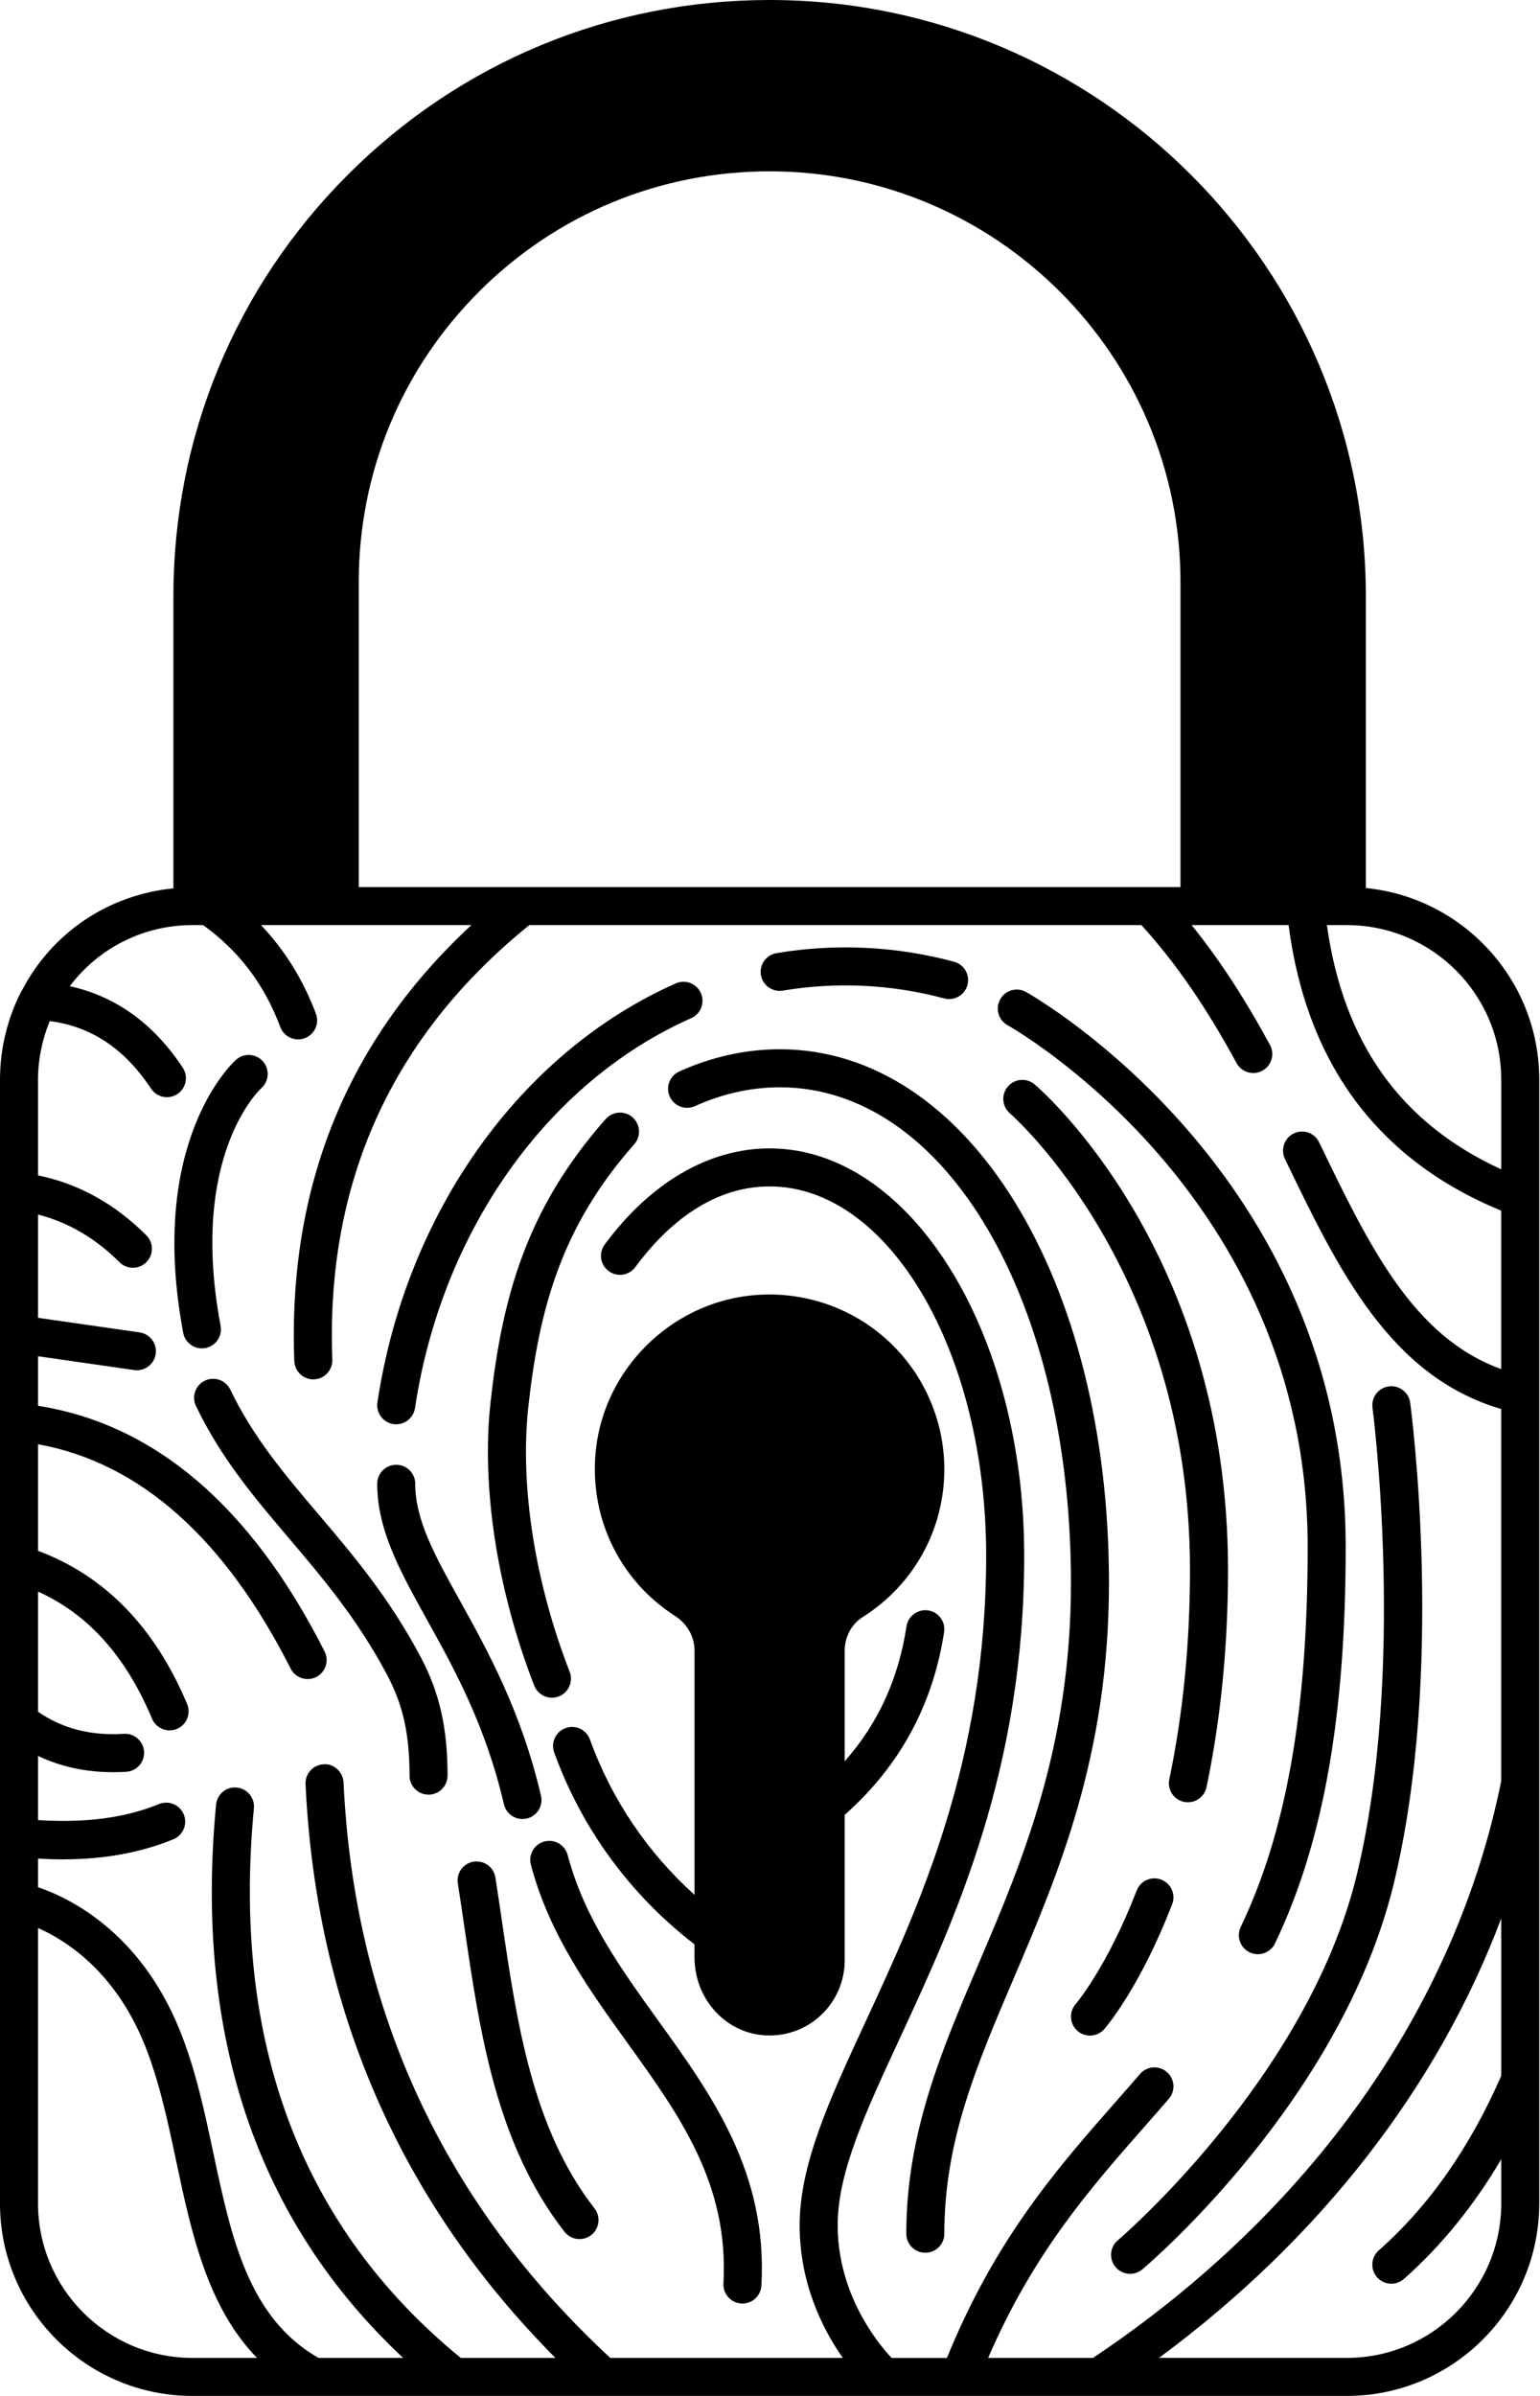 <?xml version="1.0" encoding="UTF-8"?><svg xmlns="http://www.w3.org/2000/svg" xmlns:xlink="http://www.w3.org/1999/xlink" height="126.0" preserveAspectRatio="xMidYMid meet" version="1.0" viewBox="0.0 0.0 81.0 126.0" width="81.0" zoomAndPan="magnify"><g id="change1_1"><path d="M35.516,84.989c0.635,0.412,1.014,1.088,1.014,1.811V99.65c-2.468-2.226-4.358-5.011-5.5-8.17 c-0.188-0.52-0.761-0.79-1.28-0.601c-0.52,0.188-0.789,0.761-0.601,1.28c1.453,4.02,4.006,7.493,7.38,10.093v0.677 c0,2.198,1.643,4.004,3.737,4.109c0.072,0.004,0.145,0.005,0.216,0.005c1.017,0,1.975-0.38,2.717-1.084 c0.782-0.741,1.23-1.784,1.23-2.86v-7.659c2.873-2.537,4.639-5.763,5.228-9.61c0.084-0.546-0.291-1.057-0.837-1.14 c-0.54-0.081-1.056,0.291-1.14,0.837c-0.425,2.778-1.501,5.115-3.251,7.099V86.8c0-0.722,0.363-1.396,0.955-1.765 c2.683-1.699,4.285-4.602,4.285-7.766c0-2.617-1.119-5.118-3.071-6.861c-1.948-1.739-4.567-2.572-7.182-2.271 c-4.166,0.473-7.555,3.83-8.06,7.983C30.928,79.674,32.523,83.073,35.516,84.989z" fill="inherit"/><path d="M80.96,109.397V56.77c0-5.243-4.008-9.565-9.12-10.069V31.36C71.84,14.068,57.772,0,40.48,0 c-8.379,0-16.255,3.261-22.177,9.183C12.381,15.104,9.12,22.98,9.12,31.36v15.358c-3.377,0.331-6.357,2.297-7.949,5.337 c-0.026,0.039-0.051,0.079-0.073,0.122C0.38,53.592,0,55.18,0,56.77v59.11C0,121.46,4.54,126,10.12,126h60.72 c5.58,0,10.12-4.54,10.12-10.12v-6.48C80.96,109.399,80.96,109.398,80.96,109.397z M78.96,56.77v4.725 c-5.29-2.431-8.301-6.652-9.169-12.845h1.049C75.317,48.65,78.96,52.292,78.96,56.77z M18.87,46.65V30.61 c0-5.769,2.247-11.192,6.327-15.273c4.081-4.08,9.508-6.327,15.283-6.327c11.916,0,21.61,9.69,21.61,21.6v16.04H18.87z M10.12,48.65h0.563c1.87,1.346,3.21,3.095,4.061,5.362c0.15,0.401,0.531,0.649,0.936,0.649c0.117,0,0.236-0.021,0.352-0.064 c0.517-0.194,0.779-0.771,0.584-1.288c-0.674-1.795-1.645-3.35-2.888-4.659h11.065c-6.522,6.043-9.661,13.74-9.313,22.928 c0.021,0.539,0.464,0.962,0.999,0.962c0.013,0,0.025,0,0.038-0.001c0.552-0.021,0.982-0.485,0.962-1.037 c-0.353-9.329,3.137-17.013,10.362-22.852h32.194c1.794,1.972,3.393,4.287,5.005,7.257c0.181,0.334,0.525,0.523,0.88,0.523 c0.161,0,0.325-0.039,0.476-0.121c0.485-0.264,0.666-0.871,0.402-1.356c-1.34-2.47-2.678-4.517-4.123-6.303h5.101 c0.953,7.305,4.711,12.352,11.183,15.019v8.33c-4.626-1.678-6.936-6.45-9.572-11.918l-0.007-0.014 c-0.24-0.498-0.835-0.7-1.332-0.459c-0.498,0.24-0.703,0.845-0.463,1.342c2.831,5.873,5.521,11.423,11.374,13.151v19.57 c-2.409,11.923-10.028,22.68-21.472,30.331h-5.514c2.378-5.505,5.344-8.885,8.221-12.158c0.431-0.49,0.86-0.978,1.283-1.469 c0.361-0.419,0.314-1.05-0.104-1.41c-0.418-0.361-1.05-0.315-1.411,0.104c-0.419,0.486-0.844,0.97-1.271,1.455 c-3.117,3.546-6.334,7.217-8.885,13.479h-2.91c-0.735-0.785-2.836-3.346-2.836-6.98c0-2.778,1.44-5.886,3.263-9.82 c2.917-6.295,6.547-14.129,6.547-25.39c0-11.811-6.007-21.419-13.39-21.419c-3.188,0-6.269,1.795-8.675,5.056 c-0.328,0.444-0.233,1.07,0.211,1.398c0.445,0.327,1.07,0.233,1.398-0.211c1.429-1.936,3.814-4.244,7.065-4.244 c6.281,0,11.39,8.711,11.39,19.419c0,10.819-3.527,18.433-6.362,24.549c-1.85,3.993-3.448,7.441-3.448,10.661 c0,3.085,1.22,5.483,2.27,6.98H32.101c-8.743-8.096-13.468-18.275-14.032-30.267c-0.026-0.553-0.514-0.997-1.046-0.952 c-0.552,0.026-0.978,0.494-0.952,1.046c0.556,11.82,4.978,21.957,13.144,30.173h-4.978c-8.389-6.859-12.056-16.579-10.882-28.905 c0.052-0.55-0.351-1.038-0.901-1.09c-0.549-0.066-1.038,0.351-1.09,0.9c-1.156,12.139,2.161,21.909,9.842,29.095h-4.452 c-3.687-2.112-4.586-6.313-5.53-10.761c-0.464-2.186-0.943-4.445-1.778-6.495C7.35,101.583,3.639,99.803,2,99.247v-1.506 c0.44,0.026,0.872,0.042,1.292,0.042c2.185,0,4.107-0.351,5.829-1.059c0.511-0.21,0.754-0.795,0.544-1.306 c-0.209-0.51-0.793-0.752-1.305-0.544C6.567,95.612,4.463,95.873,2,95.716v-3.372c1.187,0.563,2.508,0.854,3.956,0.854 c0.225,0,0.453-0.007,0.683-0.021c0.551-0.032,0.972-0.506,0.939-1.058s-0.519-0.976-1.057-0.938 C4.745,91.291,3.266,90.89,2,90.021v-6.321c2.641,1.194,4.613,3.391,5.998,6.687C8.159,90.77,8.53,91,8.92,91 c0.129,0,0.26-0.025,0.387-0.078c0.509-0.214,0.749-0.8,0.535-1.31C8.136,85.553,5.493,82.858,2,81.557v-5.605 c5.348,0.969,9.814,4.933,13.288,11.799c0.176,0.349,0.528,0.549,0.893,0.549c0.152,0,0.306-0.034,0.451-0.107 c0.493-0.25,0.69-0.852,0.44-1.344C13.221,79.236,8.153,74.901,2,73.93v-2.606l5.058,0.726c0.048,0.007,0.096,0.01,0.144,0.01 c0.489,0,0.917-0.359,0.988-0.858c0.079-0.546-0.301-1.053-0.848-1.132L2,69.303v-5.431c1.578,0.404,3.016,1.239,4.283,2.506 c0.195,0.195,0.451,0.293,0.707,0.293s0.512-0.098,0.707-0.293c0.391-0.391,0.391-1.023,0-1.414 C6.038,63.304,4.124,62.247,2,61.812V56.77c0-1.053,0.219-2.1,0.615-3.073c2.18,0.282,3.932,1.443,5.331,3.556 c0.192,0.291,0.51,0.448,0.834,0.448c0.189,0,0.381-0.054,0.551-0.167c0.46-0.305,0.586-0.925,0.281-1.386 c-1.544-2.332-3.535-3.757-5.943-4.285C5.183,49.859,7.539,48.65,10.12,48.65z M2,115.88v-14.488 c1.491,0.659,4.044,2.291,5.594,6.106c0.768,1.887,1.229,4.058,1.674,6.157c0.801,3.775,1.631,7.646,4.25,10.346H10.12 C5.643,124,2,120.357,2,115.88z M70.84,124h-9.881c8.457-6.248,14.66-14.228,18.001-23.111v8.281 c-1.673,3.809-3.781,6.816-6.444,9.181c-0.413,0.367-0.45,0.999-0.083,1.412c0.197,0.223,0.472,0.336,0.748,0.336 c0.236,0,0.473-0.083,0.664-0.252c1.981-1.759,3.669-3.844,5.116-6.293v2.325C78.96,120.357,75.317,124,70.84,124z" fill="inherit"/><path d="M41.02,55.18c-1.794,0-3.575,0.393-5.292,1.168c-0.503,0.228-0.727,0.82-0.5,1.323c0.228,0.503,0.82,0.726,1.323,0.5 c1.457-0.658,2.96-0.991,4.468-0.991c8.728,0,15.31,11.204,15.31,26.06c0,8.647-2.575,14.682-4.847,20.005 c-1.961,4.596-3.813,8.937-3.813,14.225c0,0.553,0.448,1,1,1s1-0.447,1-1c0-4.88,1.693-8.847,3.653-13.439 c2.347-5.5,5.007-11.733,5.007-20.79C58.33,67.243,50.888,55.18,41.02,55.18z" fill="inherit"/><path d="M31.861,58.847c-4.189,4.737-5.455,9.4-6.065,14.946c-0.479,4.444,0.36,9.857,2.302,14.85 c0.154,0.396,0.532,0.638,0.933,0.638c0.12,0,0.243-0.021,0.362-0.068c0.515-0.2,0.77-0.779,0.57-1.294 c-1.83-4.704-2.623-9.774-2.178-13.908c0.568-5.165,1.734-9.495,5.575-13.837c0.366-0.414,0.327-1.046-0.086-1.412 C32.858,58.395,32.227,58.435,31.861,58.847z" fill="inherit"/><path d="M26.399,101.014c-0.112-0.764-0.224-1.524-0.342-2.278c-0.085-0.546-0.593-0.913-1.143-0.834 c-0.545,0.086-0.918,0.598-0.833,1.143c0.117,0.748,0.228,1.503,0.339,2.26c0.826,5.629,1.681,11.449,5.27,16.061 c0.197,0.253,0.492,0.386,0.79,0.386c0.215,0,0.431-0.068,0.614-0.211c0.436-0.339,0.514-0.968,0.175-1.403 C28.003,111.94,27.188,106.386,26.399,101.014z" fill="inherit"/><path d="M10.776,72.608c-0.498,0.239-0.707,0.837-0.468,1.335c1.325,2.754,3.061,4.799,4.899,6.964 c1.769,2.085,3.599,4.24,5.167,7.198c0.828,1.573,1.166,3.102,1.166,5.274c0,0.553,0.448,1,1,1s1-0.447,1-1 c0-2.49-0.417-4.347-1.397-6.209c-1.671-3.152-3.572-5.392-5.411-7.558c-1.752-2.064-3.407-4.014-4.621-6.537 C11.872,72.579,11.274,72.369,10.776,72.608z" fill="inherit"/><path d="M9.637,70.095c0.09,0.48,0.51,0.815,0.982,0.815c0.061,0,0.124-0.006,0.186-0.018c0.542-0.102,0.9-0.625,0.798-1.167 c-1.664-8.844,1.975-12.344,2.147-12.504c0.408-0.368,0.442-0.997,0.076-1.408c-0.368-0.412-1-0.449-1.412-0.08 C12.223,55.905,7.745,60.036,9.637,70.095z" fill="inherit"/><path d="M29.857,97.554c-0.142-0.534-0.689-0.854-1.223-0.711c-0.534,0.142-0.852,0.688-0.711,1.223 c0.969,3.661,3.062,6.568,5.086,9.38c2.744,3.813,5.336,7.413,5.042,12.638c-0.031,0.552,0.391,1.024,0.942,1.055 c0.019,0.001,0.038,0.002,0.057,0.002c0.526,0,0.967-0.411,0.998-0.943c0.334-5.933-2.589-9.993-5.416-13.92 C32.626,103.49,30.731,100.857,29.857,97.554z" fill="inherit"/><path d="M41.175,52.096c2.816-0.474,5.72-0.333,8.485,0.41c0.087,0.023,0.174,0.035,0.26,0.035c0.441,0,0.845-0.294,0.965-0.741 c0.143-0.533-0.173-1.082-0.707-1.225c-3.041-0.817-6.237-0.972-9.335-0.451c-0.545,0.092-0.912,0.607-0.821,1.152 C40.114,51.819,40.631,52.184,41.175,52.096z" fill="inherit"/><path d="M20.691,74.89c0.05,0.007,0.1,0.011,0.15,0.011c0.486,0,0.913-0.355,0.987-0.852c1.396-9.298,6.962-17.155,14.526-20.504 c0.505-0.224,0.733-0.814,0.51-1.319c-0.225-0.506-0.816-0.734-1.319-0.51c-8.184,3.625-14.198,12.068-15.694,22.037 C19.769,74.298,20.145,74.808,20.691,74.89z" fill="inherit"/><path d="M26.506,94.888c0.108,0.461,0.519,0.772,0.973,0.772c0.076,0,0.152-0.009,0.229-0.026c0.538-0.126,0.872-0.663,0.746-1.201 c-1.04-4.448-2.823-7.66-4.256-10.241c-1.317-2.372-2.358-4.246-2.358-6.161c0-0.553-0.448-1-1-1s-1,0.447-1,1 c0,2.433,1.209,4.61,2.609,7.132C23.893,87.764,25.53,90.711,26.506,94.888z" fill="inherit"/><path d="M52.999,53.917c0.158,0.087,15.781,8.899,15.781,27.423c0,8.617-1.119,14.973-3.522,19.998 c-0.238,0.499-0.027,1.096,0.471,1.334c0.139,0.066,0.286,0.098,0.431,0.098c0.373,0,0.731-0.21,0.903-0.568 c2.536-5.306,3.717-11.935,3.717-20.861c0-19.734-16.651-29.084-16.819-29.177c-0.484-0.265-1.092-0.089-1.356,0.396 C52.338,53.043,52.515,53.65,52.999,53.917z" fill="inherit"/><path d="M61.08,98.848c-0.513-0.2-1.094,0.058-1.293,0.573c-1.554,4.028-3.195,5.954-3.21,5.971 c-0.363,0.416-0.321,1.048,0.095,1.411c0.19,0.166,0.424,0.247,0.658,0.247c0.279,0,0.556-0.115,0.753-0.342 c0.076-0.087,1.875-2.174,3.57-6.568C61.852,99.625,61.595,99.046,61.08,98.848z" fill="inherit"/><path d="M62.275,94.759c0.069,0.015,0.138,0.021,0.206,0.021c0.463,0,0.879-0.323,0.978-0.795 c0.751-3.581,1.131-7.429,1.131-11.436c0-16.66-9.756-25.167-10.171-25.521c-0.42-0.357-1.049-0.308-1.408,0.112 c-0.359,0.419-0.31,1.05,0.109,1.41c0.095,0.081,9.47,8.303,9.47,24c0,3.87-0.366,7.579-1.088,11.025 C61.388,94.115,61.734,94.646,62.275,94.759z" fill="inherit"/><path d="M58.794,117.816c-0.421,0.356-0.475,0.987-0.118,1.409c0.198,0.234,0.48,0.354,0.764,0.354 c0.228,0,0.457-0.077,0.645-0.236c0.425-0.358,10.441-8.92,13.207-20.217c2.723-11.164,0.957-24.784,0.88-25.358 c-0.073-0.548-0.579-0.931-1.123-0.859c-0.547,0.073-0.932,0.576-0.859,1.123c0.018,0.137,1.792,13.828-0.84,24.62 C68.741,109.306,58.894,117.732,58.794,117.816z" fill="inherit"/></g></svg>